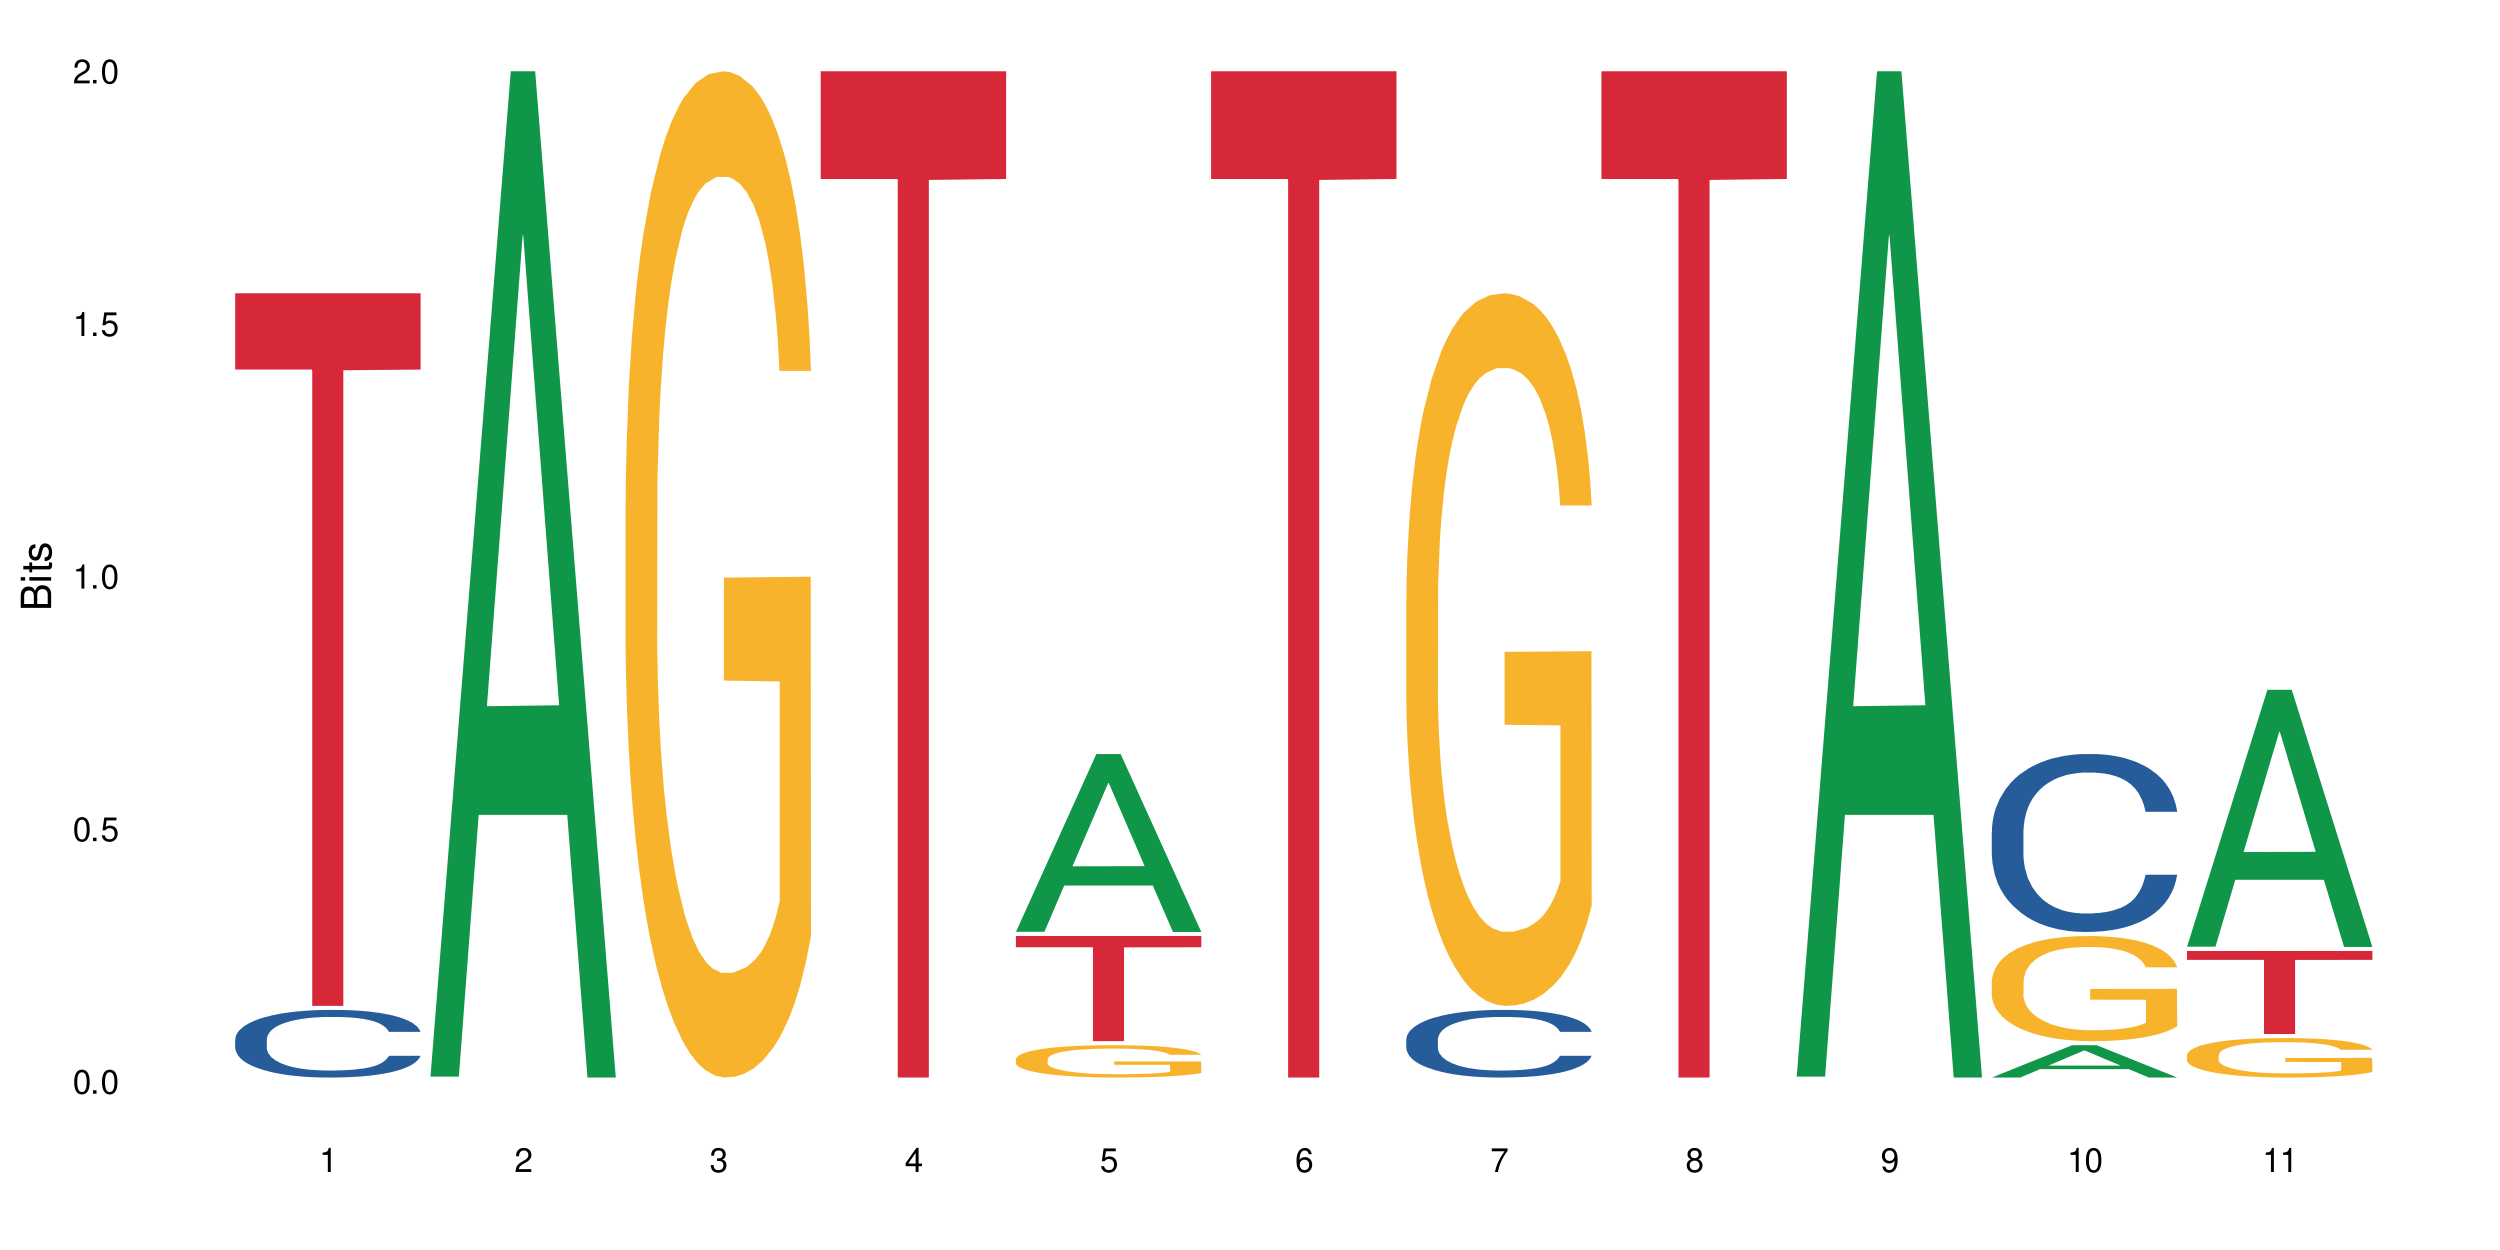 <?xml version="1.0" encoding="UTF-8"?>
<svg xmlns="http://www.w3.org/2000/svg" xmlns:xlink="http://www.w3.org/1999/xlink" width="720" height="360" viewBox="0 0 720 360">
<defs>
<g>
<g id="glyph-0-0">
</g>
<g id="glyph-0-1">
<path d="M 2.641 -6.938 C 2 -6.938 1.422 -6.656 1.078 -6.172 C 0.641 -5.562 0.406 -4.641 0.406 -3.359 C 0.406 -1.016 1.188 0.219 2.641 0.219 C 4.078 0.219 4.859 -1.016 4.859 -3.297 C 4.859 -4.641 4.656 -5.547 4.203 -6.172 C 3.844 -6.656 3.281 -6.938 2.641 -6.938 Z M 2.641 -6.188 C 3.547 -6.188 4 -5.25 4 -3.375 C 4 -1.406 3.562 -0.484 2.625 -0.484 C 1.734 -0.484 1.281 -1.438 1.281 -3.344 C 1.281 -5.25 1.734 -6.188 2.641 -6.188 Z M 2.641 -6.188 "/>
</g>
<g id="glyph-0-2">
<path d="M 1.828 -1 L 0.828 -1 L 0.828 0 L 1.828 0 Z M 1.828 -1 "/>
</g>
<g id="glyph-0-3">
<path d="M 4.562 -6.797 L 1.062 -6.797 L 0.547 -3.094 L 1.328 -3.094 C 1.719 -3.562 2.047 -3.734 2.578 -3.734 C 3.484 -3.734 4.062 -3.109 4.062 -2.094 C 4.062 -1.125 3.484 -0.531 2.578 -0.531 C 1.828 -0.531 1.375 -0.906 1.188 -1.672 L 0.328 -1.672 C 0.453 -1.109 0.547 -0.844 0.75 -0.594 C 1.125 -0.078 1.828 0.219 2.594 0.219 C 3.969 0.219 4.922 -0.781 4.922 -2.219 C 4.922 -3.562 4.031 -4.484 2.719 -4.484 C 2.25 -4.484 1.859 -4.359 1.469 -4.062 L 1.734 -5.969 L 4.562 -5.969 Z M 4.562 -6.797 "/>
</g>
<g id="glyph-0-4">
<path d="M 2.484 -4.938 L 2.484 0 L 3.328 0 L 3.328 -6.938 L 2.766 -6.938 C 2.469 -5.875 2.281 -5.734 0.984 -5.562 L 0.984 -4.938 Z M 2.484 -4.938 "/>
</g>
<g id="glyph-0-5">
<path d="M 4.859 -0.828 L 1.281 -0.828 C 1.359 -1.406 1.672 -1.781 2.5 -2.281 L 3.469 -2.828 C 4.406 -3.344 4.906 -4.062 4.906 -4.906 C 4.906 -5.484 4.672 -6.031 4.266 -6.406 C 3.859 -6.766 3.375 -6.938 2.719 -6.938 C 1.859 -6.938 1.219 -6.625 0.844 -6.031 C 0.609 -5.672 0.5 -5.234 0.484 -4.531 L 1.328 -4.531 C 1.359 -5.016 1.406 -5.281 1.531 -5.516 C 1.75 -5.938 2.188 -6.203 2.703 -6.203 C 3.469 -6.203 4.031 -5.641 4.031 -4.891 C 4.031 -4.344 3.719 -3.859 3.125 -3.516 L 2.234 -3 C 0.812 -2.172 0.406 -1.531 0.328 -0.016 L 4.859 -0.016 Z M 4.859 -0.828 "/>
</g>
<g id="glyph-0-6">
<path d="M 2.125 -3.188 L 2.578 -3.188 C 3.5 -3.188 3.984 -2.766 3.984 -1.922 C 3.984 -1.062 3.469 -0.531 2.594 -0.531 C 1.656 -0.531 1.203 -1 1.156 -2.016 L 0.312 -2.016 C 0.344 -1.453 0.438 -1.094 0.609 -0.781 C 0.953 -0.109 1.625 0.219 2.547 0.219 C 3.953 0.219 4.859 -0.625 4.859 -1.938 C 4.859 -2.828 4.516 -3.297 3.703 -3.594 C 4.344 -3.844 4.656 -4.328 4.656 -5.031 C 4.656 -6.219 3.875 -6.938 2.578 -6.938 C 1.203 -6.938 0.484 -6.172 0.453 -4.703 L 1.297 -4.703 C 1.312 -5.125 1.344 -5.359 1.453 -5.578 C 1.641 -5.969 2.062 -6.203 2.594 -6.203 C 3.344 -6.203 3.797 -5.75 3.797 -5 C 3.797 -4.516 3.609 -4.219 3.25 -4.047 C 3.016 -3.953 2.703 -3.922 2.125 -3.906 Z M 2.125 -3.188 "/>
</g>
<g id="glyph-0-7">
<path d="M 3.141 -1.672 L 3.141 0 L 3.984 0 L 3.984 -1.672 L 4.984 -1.672 L 4.984 -2.438 L 3.984 -2.438 L 3.984 -6.938 L 3.359 -6.938 L 0.266 -2.578 L 0.266 -1.672 Z M 3.141 -2.438 L 1 -2.438 L 3.141 -5.5 Z M 3.141 -2.438 "/>
</g>
<g id="glyph-0-8">
<path d="M 4.781 -5.125 C 4.609 -6.266 3.891 -6.938 2.844 -6.938 C 2.094 -6.938 1.422 -6.578 1.031 -5.953 C 0.594 -5.266 0.406 -4.422 0.406 -3.172 C 0.406 -2 0.578 -1.25 0.984 -0.641 C 1.359 -0.078 1.953 0.219 2.703 0.219 C 3.984 0.219 4.922 -0.75 4.922 -2.094 C 4.922 -3.375 4.062 -4.281 2.844 -4.281 C 2.172 -4.281 1.641 -4.031 1.281 -3.516 C 1.281 -5.234 1.828 -6.188 2.797 -6.188 C 3.391 -6.188 3.797 -5.797 3.938 -5.125 Z M 2.734 -3.531 C 3.547 -3.531 4.062 -2.953 4.062 -2.031 C 4.062 -1.156 3.484 -0.531 2.703 -0.531 C 1.922 -0.531 1.328 -1.188 1.328 -2.078 C 1.328 -2.938 1.906 -3.531 2.734 -3.531 Z M 2.734 -3.531 "/>
</g>
<g id="glyph-0-9">
<path d="M 4.984 -6.797 L 0.438 -6.797 L 0.438 -5.969 L 4.109 -5.969 C 2.5 -3.656 1.828 -2.234 1.328 0 L 2.219 0 C 2.594 -2.172 3.453 -4.047 4.984 -6.094 Z M 4.984 -6.797 "/>
</g>
<g id="glyph-0-10">
<path d="M 3.75 -3.656 C 4.469 -4.094 4.688 -4.438 4.688 -5.078 C 4.688 -6.172 3.844 -6.938 2.641 -6.938 C 1.438 -6.938 0.594 -6.172 0.594 -5.094 C 0.594 -4.438 0.812 -4.094 1.516 -3.656 C 0.734 -3.266 0.359 -2.703 0.359 -1.922 C 0.359 -0.656 1.281 0.219 2.641 0.219 C 3.984 0.219 4.922 -0.656 4.922 -1.922 C 4.922 -2.703 4.531 -3.266 3.75 -3.656 Z M 2.641 -6.188 C 3.359 -6.188 3.812 -5.75 3.812 -5.062 C 3.812 -4.406 3.344 -3.984 2.641 -3.984 C 1.922 -3.984 1.453 -4.406 1.453 -5.078 C 1.453 -5.75 1.922 -6.188 2.641 -6.188 Z M 2.641 -3.266 C 3.484 -3.266 4.062 -2.719 4.062 -1.906 C 4.062 -1.078 3.484 -0.531 2.625 -0.531 C 1.797 -0.531 1.219 -1.094 1.219 -1.906 C 1.219 -2.719 1.781 -3.266 2.641 -3.266 Z M 2.641 -3.266 "/>
</g>
<g id="glyph-0-11">
<path d="M 0.516 -1.578 C 0.672 -0.453 1.406 0.219 2.438 0.219 C 3.188 0.219 3.859 -0.141 4.266 -0.766 C 4.688 -1.453 4.891 -2.297 4.891 -3.547 C 4.891 -4.719 4.703 -5.453 4.312 -6.078 C 3.938 -6.641 3.344 -6.938 2.594 -6.938 C 1.297 -6.938 0.359 -5.969 0.359 -4.625 C 0.359 -3.344 1.234 -2.453 2.453 -2.453 C 3.094 -2.453 3.578 -2.672 4.016 -3.203 C 4 -1.484 3.469 -0.531 2.5 -0.531 C 1.906 -0.531 1.484 -0.906 1.359 -1.578 Z M 2.578 -6.203 C 3.375 -6.203 3.969 -5.531 3.969 -4.641 C 3.969 -3.797 3.391 -3.188 2.547 -3.188 C 1.734 -3.188 1.234 -3.766 1.234 -4.688 C 1.234 -5.562 1.797 -6.203 2.578 -6.203 Z M 2.578 -6.203 "/>
</g>
<g id="glyph-1-0">
</g>
<g id="glyph-1-1">
<path d="M 0 -0.953 L 0 -4.891 C 0 -5.719 -0.234 -6.344 -0.734 -6.797 C -1.188 -7.234 -1.812 -7.469 -2.5 -7.469 C -3.547 -7.469 -4.188 -7 -4.625 -5.875 C -4.984 -6.688 -5.625 -7.094 -6.531 -7.094 C -7.172 -7.094 -7.734 -6.859 -8.141 -6.391 C -8.562 -5.922 -8.75 -5.344 -8.75 -4.5 L -8.75 -0.953 Z M -4.984 -2.062 L -7.766 -2.062 L -7.766 -4.219 C -7.766 -4.844 -7.688 -5.203 -7.453 -5.5 C -7.219 -5.812 -6.859 -5.969 -6.375 -5.969 C -5.891 -5.969 -5.531 -5.812 -5.297 -5.5 C -5.062 -5.203 -4.984 -4.844 -4.984 -4.219 Z M -0.984 -2.062 L -4 -2.062 L -4 -4.781 C -4 -5.766 -3.438 -6.359 -2.484 -6.359 C -1.547 -6.359 -0.984 -5.766 -0.984 -4.781 Z M -0.984 -2.062 "/>
</g>
<g id="glyph-1-2">
<path d="M -6.281 -1.797 L -6.281 -0.797 L 0 -0.797 L 0 -1.797 Z M -8.75 -1.797 L -8.75 -0.797 L -7.484 -0.797 L -7.484 -1.797 Z M -8.75 -1.797 "/>
</g>
<g id="glyph-1-3">
<path d="M -6.281 -3.047 L -6.281 -2.016 L -8.016 -2.016 L -8.016 -1.016 L -6.281 -1.016 L -6.281 -0.172 L -5.469 -0.172 L -5.469 -1.016 L -0.719 -1.016 C -0.078 -1.016 0.281 -1.453 0.281 -2.234 C 0.281 -2.5 0.25 -2.719 0.188 -3.047 L -0.641 -3.047 C -0.609 -2.906 -0.594 -2.766 -0.594 -2.562 C -0.594 -2.141 -0.719 -2.016 -1.156 -2.016 L -5.469 -2.016 L -5.469 -3.047 Z M -6.281 -3.047 "/>
</g>
<g id="glyph-1-4">
<path d="M -4.531 -5.25 C -5.766 -5.25 -6.469 -4.422 -6.469 -2.969 C -6.469 -1.516 -5.719 -0.562 -4.547 -0.562 C -3.562 -0.562 -3.094 -1.062 -2.734 -2.562 L -2.516 -3.484 C -2.344 -4.188 -2.094 -4.469 -1.641 -4.469 C -1.047 -4.469 -0.641 -3.875 -0.641 -3 C -0.641 -2.453 -0.797 -2 -1.062 -1.75 C -1.25 -1.594 -1.422 -1.531 -1.875 -1.469 L -1.875 -0.406 C -0.422 -0.453 0.281 -1.266 0.281 -2.922 C 0.281 -4.5 -0.5 -5.516 -1.719 -5.516 C -2.656 -5.516 -3.172 -4.984 -3.469 -3.734 L -3.703 -2.766 C -3.891 -1.953 -4.156 -1.609 -4.594 -1.609 C -5.188 -1.609 -5.547 -2.125 -5.547 -2.938 C -5.547 -3.75 -5.203 -4.172 -4.531 -4.203 Z M -4.531 -5.25 "/>
</g>
</g>
</defs>
<rect x="-72" y="-36" width="864" height="432" fill="rgb(100%, 100%, 100%)" fill-opacity="1"/>
<path fill-rule="nonzero" fill="rgb(14.51%, 36.078%, 60%)" fill-opacity="1" d="M 67.73 299.332 L 67.797 299.312 L 67.797 298.887 L 67.992 298.211 L 68.449 297.355 L 68.902 296.766 L 70.074 295.719 L 71.703 294.703 L 73.398 293.918 L 74.633 293.457 L 75.742 293.102 L 78.281 292.441 L 79.91 292.102 L 81.668 291.801 L 83.816 291.5 L 85.379 291.32 L 88.895 291.035 L 91.5 290.91 L 93.52 290.855 L 97.883 290.855 L 100.488 290.93 L 102.375 291.016 L 104.461 291.16 L 106.219 291.32 L 109.281 291.711 L 112.016 292.211 L 113.254 292.496 L 115.207 293.047 L 116.703 293.582 L 117.746 294.043 L 118.918 294.703 L 119.961 295.504 L 120.742 296.41 L 121.133 297.176 L 112.016 297.176 L 111.559 296.465 L 111.039 295.914 L 110.062 295.184 L 109.086 294.668 L 107.715 294.152 L 106.48 293.812 L 104.785 293.473 L 103.289 293.262 L 101.727 293.102 L 100.227 292.992 L 97.363 292.887 L 94.039 292.887 L 92.805 292.922 L 90.262 293.066 L 88.895 293.188 L 86.941 293.438 L 85.574 293.672 L 83.945 294.027 L 82.84 294.328 L 81.473 294.793 L 80.496 295.199 L 79.387 295.789 L 78.738 296.234 L 78.152 296.73 L 77.629 297.32 L 77.238 297.941 L 76.977 298.602 L 76.848 299.242 L 76.848 302 L 76.977 302.641 L 77.305 303.391 L 78.152 304.477 L 79.387 305.418 L 80.82 306.168 L 82.188 306.699 L 82.969 306.949 L 84.012 307.234 L 85.641 307.59 L 87.984 307.945 L 89.352 308.09 L 91.438 308.23 L 93.586 308.305 L 96.449 308.305 L 98.988 308.23 L 100.684 308.145 L 102.441 308 L 104.852 307.699 L 106.348 307.414 L 107.652 307.074 L 108.629 306.738 L 109.281 306.453 L 110.258 305.898 L 111.039 305.293 L 111.625 304.672 L 112.016 304.066 L 121.133 304.066 L 120.742 304.777 L 120.156 305.473 L 119.57 305.988 L 118.656 306.613 L 117.613 307.164 L 116.117 307.785 L 114.879 308.195 L 113.254 308.641 L 111.754 308.98 L 110.125 309.281 L 107.715 309.637 L 106.152 309.816 L 104.461 309.977 L 102.441 310.117 L 99.902 310.242 L 97.168 310.316 L 94.625 310.332 L 91.891 310.297 L 89.871 310.227 L 87.203 310.066 L 83.883 309.746 L 81.473 309.406 L 79.582 309.07 L 77.957 308.711 L 76.133 308.23 L 73.789 307.449 L 72.355 306.844 L 71.379 306.344 L 70.27 305.652 L 69.488 305.027 L 68.578 304.031 L 67.926 302.766 L 67.73 301.789 Z M 67.73 299.332 "/>
<path fill-rule="nonzero" fill="rgb(83.922%, 15.686%, 22.353%)" fill-opacity="1" d="M 67.73 84.465 L 121.133 84.465 L 121.133 106.434 L 98.875 106.629 L 98.875 289.691 L 89.922 289.691 L 89.922 106.82 L 89.793 106.434 L 67.73 106.434 Z M 67.73 84.465 "/>
<path fill-rule="nonzero" fill="rgb(6.275%, 58.824%, 28.235%)" fill-opacity="1" d="M 123.941 310.059 L 124 309.789 L 147.105 20.527 L 154.125 20.527 L 177.344 310.332 L 169.184 310.332 L 163.367 234.684 L 137.863 234.684 L 132.156 310.059 L 123.941 310.059 L 140.316 203.391 L 161.027 203.117 L 150.699 67.875 L 150.586 67.602 L 150.473 68.418 L 140.258 203.117 L 140.316 203.391 Z M 123.941 310.059 "/>
<path fill-rule="nonzero" fill="rgb(96.863%, 70.196%, 16.863%)" fill-opacity="1" d="M 180.152 144.652 L 180.219 144.387 L 180.219 139.094 L 180.48 127.184 L 181.129 110.777 L 181.977 97.277 L 182.891 86.691 L 183.477 81.133 L 184.453 73.195 L 185.297 67.371 L 187.449 55.461 L 190.184 44.348 L 191.68 39.582 L 193.375 35.082 L 195.785 30.055 L 196.891 28.203 L 200.277 23.965 L 204.121 21.32 L 208.352 20.527 L 210.305 20.789 L 212.977 21.848 L 216.621 24.762 L 218.707 27.406 L 220.336 30.055 L 222.027 33.496 L 224.113 38.789 L 226.066 45.141 L 227.629 51.492 L 229.191 59.43 L 230.492 67.902 L 231.602 77.164 L 232.578 88.281 L 233.164 97.543 L 233.555 106.805 L 224.504 106.805 L 223.98 97.543 L 223.395 90.398 L 222.418 81.664 L 221.441 75.312 L 220.465 70.281 L 218.641 63.402 L 217.078 59.168 L 215.125 55.461 L 213.238 53.078 L 211.086 51.492 L 209.785 50.961 L 206.332 50.961 L 203.207 52.816 L 201.383 54.934 L 200.082 57.051 L 198.258 61.02 L 197.152 64.195 L 196.5 66.312 L 194.547 74.516 L 193.242 81.93 L 192.527 86.957 L 191.617 94.898 L 190.965 102.043 L 190.246 112.629 L 189.855 120.57 L 189.336 138.566 L 189.27 186.207 L 189.465 196.262 L 189.855 207.113 L 190.379 216.641 L 191.16 226.699 L 191.941 234.375 L 193.309 244.695 L 194.48 251.578 L 195.395 256.078 L 197.152 263.223 L 197.867 265.605 L 199.562 270.367 L 201.32 274.074 L 203.469 277.25 L 205.098 278.836 L 207.699 280.16 L 211.023 280.16 L 214.93 278.574 L 217.402 276.457 L 219.098 274.34 L 220.203 272.484 L 221.57 269.574 L 222.551 266.926 L 223.461 264.016 L 224.566 259.516 L 224.566 196.262 L 208.484 195.996 L 208.484 166.355 L 233.488 166.09 L 233.555 269.574 L 232.188 276.719 L 230.492 283.602 L 228.867 288.895 L 227.172 293.395 L 224.762 298.422 L 222.809 301.598 L 219.812 305.305 L 217.078 307.688 L 214.215 309.273 L 211.672 310.066 L 208.68 310.332 L 206.008 309.805 L 203.141 308.215 L 200.863 306.098 L 198.777 303.453 L 196.695 300.012 L 194.09 294.453 L 192.398 289.953 L 190.641 284.395 L 188.879 277.777 L 187.316 270.633 L 186.277 265.074 L 185.234 258.723 L 184.125 250.781 L 183.086 241.785 L 182.305 233.578 L 181.586 224.316 L 181.066 215.582 L 180.543 203.672 L 180.285 194.145 L 180.152 185.941 Z M 180.152 144.652 "/>
<path fill-rule="nonzero" fill="rgb(83.922%, 15.686%, 22.353%)" fill-opacity="1" d="M 236.367 20.527 L 289.766 20.527 L 289.766 51.547 L 267.512 51.82 L 267.512 310.332 L 258.555 310.332 L 258.555 52.094 L 258.426 51.547 L 236.367 51.547 Z M 236.367 20.527 "/>
<path fill-rule="nonzero" fill="rgb(6.275%, 58.824%, 28.235%)" fill-opacity="1" d="M 292.578 268.363 L 292.633 268.312 L 315.738 217.172 L 322.758 217.172 L 345.977 268.41 L 337.82 268.41 L 332 255.035 L 306.496 255.035 L 300.793 268.363 L 292.578 268.363 L 308.949 249.5 L 329.66 249.453 L 319.336 225.543 L 319.219 225.492 L 319.105 225.637 L 308.895 249.453 L 308.949 249.5 Z M 292.578 268.363 "/>
<path fill-rule="nonzero" fill="rgb(96.863%, 70.196%, 16.863%)" fill-opacity="1" d="M 292.578 305.008 L 292.641 304.996 L 292.641 304.828 L 292.902 304.445 L 293.555 303.918 L 294.398 303.484 L 295.312 303.145 L 295.898 302.965 L 296.875 302.707 L 297.723 302.523 L 299.871 302.141 L 302.605 301.781 L 304.105 301.629 L 305.797 301.484 L 308.207 301.32 L 309.312 301.262 L 312.699 301.125 L 316.543 301.043 L 320.773 301.016 L 322.73 301.023 L 325.398 301.059 L 329.047 301.152 L 331.129 301.238 L 332.758 301.32 L 334.449 301.434 L 336.535 301.602 L 338.488 301.809 L 340.051 302.012 L 341.613 302.266 L 342.918 302.539 L 344.023 302.836 L 345 303.195 L 345.586 303.492 L 345.977 303.789 L 336.926 303.789 L 336.406 303.492 L 335.82 303.262 L 334.84 302.98 L 333.863 302.777 L 332.887 302.617 L 331.066 302.395 L 329.5 302.258 L 327.547 302.141 L 325.66 302.062 L 323.512 302.012 L 322.207 301.992 L 318.758 301.992 L 315.629 302.055 L 313.809 302.121 L 312.504 302.191 L 310.68 302.316 L 309.574 302.418 L 308.922 302.488 L 306.969 302.75 L 305.668 302.988 L 304.949 303.152 L 304.039 303.406 L 303.387 303.637 L 302.672 303.977 L 302.281 304.23 L 301.758 304.809 L 301.695 306.344 L 301.891 306.664 L 302.281 307.016 L 302.801 307.32 L 303.582 307.645 L 304.363 307.891 L 305.73 308.223 L 306.902 308.445 L 307.816 308.59 L 309.574 308.816 L 310.289 308.895 L 311.984 309.047 L 313.742 309.168 L 315.891 309.27 L 317.52 309.32 L 320.125 309.363 L 323.445 309.363 L 327.352 309.312 L 329.828 309.242 L 331.52 309.176 L 332.629 309.117 L 333.996 309.023 L 334.973 308.938 L 335.883 308.844 L 336.992 308.699 L 336.992 306.664 L 320.906 306.656 L 320.906 305.703 L 345.914 305.695 L 345.977 309.023 L 344.609 309.25 L 342.918 309.473 L 341.289 309.645 L 339.598 309.789 L 337.188 309.949 L 335.234 310.051 L 332.238 310.172 L 329.5 310.246 L 326.637 310.297 L 324.098 310.324 L 321.102 310.332 L 318.43 310.316 L 315.566 310.266 L 313.285 310.195 L 311.203 310.109 L 309.117 310 L 306.512 309.82 L 304.82 309.676 L 303.062 309.5 L 301.305 309.285 L 299.742 309.055 L 298.699 308.879 L 297.656 308.672 L 296.551 308.418 L 295.508 308.129 L 294.727 307.863 L 294.008 307.566 L 293.488 307.285 L 292.969 306.902 L 292.707 306.598 L 292.578 306.332 Z M 292.578 305.008 "/>
<path fill-rule="nonzero" fill="rgb(83.922%, 15.686%, 22.353%)" fill-opacity="1" d="M 292.578 269.574 L 345.977 269.574 L 345.977 272.816 L 323.723 272.844 L 323.723 299.852 L 314.77 299.852 L 314.77 272.871 L 314.637 272.816 L 292.578 272.816 Z M 292.578 269.574 "/>
<path fill-rule="nonzero" fill="rgb(83.922%, 15.686%, 22.353%)" fill-opacity="1" d="M 348.789 20.527 L 402.188 20.527 L 402.188 51.547 L 379.934 51.82 L 379.934 310.332 L 370.98 310.332 L 370.98 52.094 L 370.848 51.547 L 348.789 51.547 Z M 348.789 20.527 "/>
<path fill-rule="nonzero" fill="rgb(14.51%, 36.078%, 60%)" fill-opacity="1" d="M 405 299.332 L 405.066 299.312 L 405.066 298.887 L 405.262 298.211 L 405.715 297.355 L 406.172 296.766 L 407.344 295.719 L 408.973 294.703 L 410.664 293.918 L 411.902 293.457 L 413.012 293.102 L 415.551 292.441 L 417.18 292.102 L 418.938 291.801 L 421.086 291.5 L 422.648 291.32 L 426.164 291.035 L 428.77 290.91 L 430.789 290.855 L 435.152 290.855 L 437.758 290.93 L 439.645 291.016 L 441.73 291.16 L 443.488 291.32 L 446.547 291.711 L 449.285 292.211 L 450.52 292.496 L 452.473 293.047 L 453.973 293.582 L 455.016 294.043 L 456.188 294.703 L 457.227 295.504 L 458.012 296.41 L 458.402 297.176 L 449.285 297.176 L 448.828 296.465 L 448.309 295.914 L 447.328 295.184 L 446.352 294.668 L 444.984 294.152 L 443.746 293.812 L 442.055 293.473 L 440.559 293.262 L 438.992 293.102 L 437.496 292.992 L 434.629 292.887 L 431.309 292.887 L 430.07 292.922 L 427.531 293.066 L 426.164 293.188 L 424.211 293.438 L 422.844 293.672 L 421.215 294.027 L 420.109 294.328 L 418.742 294.793 L 417.766 295.199 L 416.656 295.789 L 416.004 296.234 L 415.418 296.73 L 414.898 297.32 L 414.508 297.941 L 414.246 298.602 L 414.117 299.242 L 414.117 302 L 414.246 302.641 L 414.574 303.391 L 415.418 304.477 L 416.656 305.418 L 418.09 306.168 L 419.457 306.699 L 420.238 306.949 L 421.281 307.234 L 422.91 307.59 L 425.254 307.945 L 426.621 308.09 L 428.703 308.23 L 430.855 308.305 L 433.719 308.305 L 436.258 308.23 L 437.953 308.145 L 439.711 308 L 442.121 307.699 L 443.617 307.414 L 444.922 307.074 L 445.898 306.738 L 446.547 306.453 L 447.523 305.898 L 448.309 305.293 L 448.895 304.672 L 449.285 304.066 L 458.402 304.066 L 458.012 304.777 L 457.426 305.473 L 456.836 305.988 L 455.926 306.613 L 454.883 307.164 L 453.387 307.785 L 452.148 308.195 L 450.52 308.641 L 449.023 308.98 L 447.395 309.281 L 444.984 309.637 L 443.422 309.816 L 441.73 309.977 L 439.711 310.117 L 437.172 310.242 L 434.434 310.316 L 431.895 310.332 L 429.16 310.297 L 427.141 310.227 L 424.473 310.066 L 421.148 309.746 L 418.742 309.406 L 416.852 309.07 L 415.223 308.711 L 413.402 308.23 L 411.055 307.449 L 409.625 306.844 L 408.648 306.344 L 407.539 305.652 L 406.758 305.027 L 405.848 304.031 L 405.195 302.766 L 405 301.789 Z M 405 299.332 "/>
<path fill-rule="nonzero" fill="rgb(96.863%, 70.196%, 16.863%)" fill-opacity="1" d="M 405 172.367 L 405.066 172.18 L 405.066 168.43 L 405.324 159.996 L 405.977 148.379 L 406.824 138.82 L 407.734 131.32 L 408.32 127.387 L 409.297 121.762 L 410.145 117.641 L 412.293 109.207 L 415.027 101.336 L 416.527 97.961 L 418.219 94.773 L 420.629 91.215 L 421.738 89.902 L 425.121 86.902 L 428.965 85.027 L 433.199 84.465 L 435.152 84.652 L 437.82 85.402 L 441.469 87.465 L 443.551 89.34 L 445.18 91.215 L 446.875 93.648 L 448.957 97.398 L 450.91 101.898 L 452.473 106.395 L 454.039 112.016 L 455.34 118.016 L 456.445 124.574 L 457.426 132.445 L 458.012 139.008 L 458.402 145.566 L 449.348 145.566 L 448.828 139.008 L 448.242 133.945 L 447.266 127.762 L 446.289 123.262 L 445.312 119.703 L 443.488 114.828 L 441.926 111.828 L 439.973 109.207 L 438.082 107.52 L 435.934 106.395 L 434.629 106.02 L 431.18 106.02 L 428.055 107.332 L 426.23 108.832 L 424.926 110.332 L 423.105 113.141 L 421.996 115.391 L 421.348 116.891 L 419.391 122.699 L 418.09 127.949 L 417.375 131.508 L 416.461 137.133 L 415.809 142.191 L 415.094 149.688 L 414.703 155.312 L 414.184 168.055 L 414.117 201.793 L 414.312 208.914 L 414.703 216.598 L 415.223 223.348 L 416.004 230.469 L 416.785 235.902 L 418.156 243.211 L 419.328 248.086 L 420.238 251.273 L 421.996 256.332 L 422.715 258.02 L 424.406 261.395 L 426.164 264.016 L 428.312 266.266 L 429.941 267.391 L 432.547 268.328 L 435.867 268.328 L 439.777 267.203 L 442.25 265.703 L 443.945 264.203 L 445.051 262.891 L 446.418 260.832 L 447.395 258.957 L 448.309 256.895 L 449.414 253.707 L 449.414 208.914 L 433.328 208.727 L 433.328 187.734 L 458.336 187.547 L 458.402 260.832 L 457.031 265.891 L 455.34 270.766 L 453.711 274.512 L 452.02 277.699 L 449.609 281.258 L 447.656 283.508 L 444.66 286.133 L 441.926 287.82 L 439.059 288.945 L 436.52 289.508 L 433.523 289.691 L 430.855 289.32 L 427.988 288.195 L 425.707 286.695 L 423.625 284.82 L 421.543 282.383 L 418.938 278.449 L 417.242 275.262 L 415.484 271.324 L 413.727 266.641 L 412.164 261.578 L 411.121 257.645 L 410.078 253.145 L 408.973 247.523 L 407.93 241.152 L 407.148 235.34 L 406.434 228.781 L 405.91 222.598 L 405.391 214.164 L 405.129 207.414 L 405 201.605 Z M 405 172.367 "/>
<path fill-rule="nonzero" fill="rgb(83.922%, 15.686%, 22.353%)" fill-opacity="1" d="M 461.211 20.527 L 514.613 20.527 L 514.613 51.547 L 492.355 51.82 L 492.355 310.332 L 483.402 310.332 L 483.402 52.094 L 483.273 51.547 L 461.211 51.547 Z M 461.211 20.527 "/>
<path fill-rule="nonzero" fill="rgb(6.275%, 58.824%, 28.235%)" fill-opacity="1" d="M 517.422 310.059 L 517.48 309.789 L 540.586 20.527 L 547.602 20.527 L 570.824 310.332 L 562.664 310.332 L 556.848 234.684 L 531.344 234.684 L 525.637 310.059 L 517.422 310.059 L 533.797 203.391 L 554.508 203.117 L 544.18 67.875 L 544.066 67.602 L 543.953 68.418 L 533.738 203.117 L 533.797 203.391 Z M 517.422 310.059 "/>
<path fill-rule="nonzero" fill="rgb(6.275%, 58.824%, 28.235%)" fill-opacity="1" d="M 573.633 310.324 L 573.691 310.316 L 596.797 301.016 L 603.816 301.016 L 627.035 310.332 L 618.875 310.332 L 613.059 307.902 L 587.555 307.902 L 581.852 310.324 L 573.633 310.324 L 590.008 306.895 L 610.719 306.887 L 600.391 302.539 L 600.277 302.527 L 600.164 302.555 L 589.953 306.887 L 590.008 306.895 Z M 573.633 310.324 "/>
<path fill-rule="nonzero" fill="rgb(14.51%, 36.078%, 60%)" fill-opacity="1" d="M 573.633 239.465 L 573.699 239.418 L 573.699 238.293 L 573.895 236.516 L 574.352 234.266 L 574.805 232.719 L 575.98 229.957 L 577.605 227.285 L 579.301 225.227 L 580.539 224.008 L 581.645 223.07 L 584.184 221.34 L 585.812 220.449 L 587.57 219.652 L 589.719 218.855 L 591.281 218.387 L 594.801 217.637 L 597.402 217.312 L 599.422 217.172 L 603.785 217.172 L 606.391 217.359 L 608.281 217.59 L 610.363 217.965 L 612.121 218.387 L 615.184 219.418 L 617.918 220.73 L 619.156 221.48 L 621.109 222.93 L 622.605 224.336 L 623.648 225.555 L 624.82 227.285 L 625.863 229.395 L 626.645 231.785 L 627.035 233.797 L 617.918 233.797 L 617.461 231.922 L 616.941 230.473 L 615.965 228.551 L 614.988 227.191 L 613.621 225.836 L 612.383 224.945 L 610.688 224.055 L 609.191 223.492 L 607.629 223.07 L 606.129 222.789 L 603.266 222.508 L 599.945 222.508 L 598.707 222.602 L 596.168 222.977 L 594.801 223.305 L 592.844 223.961 L 591.477 224.57 L 589.852 225.508 L 588.742 226.305 L 587.375 227.52 L 586.398 228.598 L 585.293 230.145 L 584.641 231.316 L 584.055 232.625 L 583.531 234.172 L 583.141 235.812 L 582.883 237.543 L 582.75 239.23 L 582.75 246.488 L 582.883 248.176 L 583.207 250.145 L 584.055 253 L 585.293 255.484 L 586.723 257.449 L 588.09 258.855 L 588.871 259.512 L 589.914 260.262 L 591.543 261.195 L 593.887 262.133 L 595.254 262.508 L 597.34 262.883 L 599.488 263.07 L 602.355 263.07 L 604.895 262.883 L 606.586 262.648 L 608.344 262.273 L 610.754 261.477 L 612.254 260.727 L 613.555 259.84 L 614.531 258.949 L 615.184 258.199 L 616.16 256.746 L 616.941 255.156 L 617.527 253.516 L 617.918 251.922 L 627.035 251.922 L 626.645 253.797 L 626.059 255.625 L 625.473 256.98 L 624.559 258.621 L 623.52 260.074 L 622.02 261.711 L 620.785 262.789 L 619.156 263.961 L 617.656 264.852 L 616.031 265.645 L 613.621 266.582 L 612.059 267.051 L 610.363 267.473 L 608.344 267.848 L 605.805 268.176 L 603.07 268.363 L 600.531 268.41 L 597.793 268.316 L 595.777 268.129 L 593.105 267.707 L 589.785 266.863 L 587.375 265.973 L 585.488 265.086 L 583.859 264.148 L 582.035 262.883 L 579.691 260.82 L 578.258 259.23 L 577.281 257.918 L 576.176 256.09 L 575.391 254.453 L 574.48 251.828 L 573.828 248.504 L 573.633 245.93 Z M 573.633 239.465 "/>
<path fill-rule="nonzero" fill="rgb(96.863%, 70.196%, 16.863%)" fill-opacity="1" d="M 573.633 282.543 L 573.699 282.516 L 573.699 281.961 L 573.961 280.719 L 574.609 279.004 L 575.457 277.594 L 576.371 276.488 L 576.957 275.906 L 577.934 275.078 L 578.777 274.469 L 580.93 273.223 L 583.664 272.062 L 585.16 271.566 L 586.855 271.094 L 589.266 270.57 L 590.371 270.375 L 593.758 269.934 L 597.598 269.656 L 601.832 269.574 L 603.785 269.602 L 606.457 269.711 L 610.102 270.016 L 612.188 270.293 L 613.816 270.57 L 615.508 270.93 L 617.594 271.48 L 619.547 272.145 L 621.109 272.809 L 622.672 273.637 L 623.973 274.523 L 625.082 275.492 L 626.059 276.652 L 626.645 277.621 L 627.035 278.59 L 617.984 278.59 L 617.461 277.621 L 616.875 276.875 L 615.898 275.961 L 614.922 275.297 L 613.945 274.773 L 612.121 274.055 L 610.559 273.609 L 608.605 273.223 L 606.715 272.977 L 604.566 272.809 L 603.266 272.754 L 599.812 272.754 L 596.688 272.945 L 594.863 273.168 L 593.562 273.391 L 591.738 273.805 L 590.633 274.137 L 589.98 274.355 L 588.027 275.215 L 586.723 275.988 L 586.008 276.516 L 585.098 277.344 L 584.445 278.09 L 583.727 279.195 L 583.336 280.027 L 582.816 281.906 L 582.75 286.883 L 582.945 287.934 L 583.336 289.066 L 583.859 290.062 L 584.641 291.113 L 585.422 291.914 L 586.789 292.996 L 587.961 293.715 L 588.871 294.184 L 590.633 294.93 L 591.348 295.18 L 593.039 295.676 L 594.801 296.062 L 596.949 296.395 L 598.578 296.562 L 601.18 296.699 L 604.504 296.699 L 608.41 296.535 L 610.883 296.312 L 612.578 296.09 L 613.684 295.898 L 615.051 295.594 L 616.031 295.316 L 616.941 295.012 L 618.047 294.543 L 618.047 287.934 L 601.961 287.906 L 601.961 284.809 L 626.969 284.781 L 627.035 295.594 L 625.668 296.34 L 623.973 297.059 L 622.348 297.613 L 620.652 298.082 L 618.242 298.609 L 616.289 298.938 L 613.293 299.328 L 610.559 299.574 L 607.695 299.742 L 605.152 299.824 L 602.156 299.852 L 599.488 299.797 L 596.621 299.629 L 594.344 299.41 L 592.258 299.133 L 590.176 298.773 L 587.57 298.191 L 585.879 297.723 L 584.117 297.141 L 582.359 296.449 L 580.797 295.703 L 579.754 295.125 L 578.715 294.461 L 577.605 293.629 L 576.566 292.691 L 575.785 291.832 L 575.066 290.863 L 574.547 289.953 L 574.023 288.707 L 573.766 287.711 L 573.633 286.855 Z M 573.633 282.543 "/>
<path fill-rule="nonzero" fill="rgb(6.275%, 58.824%, 28.235%)" fill-opacity="1" d="M 629.848 272.648 L 629.902 272.582 L 653.008 198.656 L 660.027 198.656 L 683.246 272.719 L 675.09 272.719 L 669.27 253.387 L 643.766 253.387 L 638.062 272.648 L 629.848 272.648 L 646.219 245.391 L 666.93 245.32 L 656.602 210.758 L 656.488 210.688 L 656.375 210.898 L 646.164 245.32 L 646.219 245.391 Z M 629.848 272.648 "/>
<path fill-rule="nonzero" fill="rgb(96.863%, 70.196%, 16.863%)" fill-opacity="1" d="M 629.848 303.832 L 629.91 303.82 L 629.91 303.613 L 630.172 303.145 L 630.824 302.5 L 631.668 301.973 L 632.582 301.555 L 633.168 301.336 L 634.145 301.027 L 634.992 300.797 L 637.141 300.328 L 639.875 299.895 L 641.371 299.707 L 643.066 299.531 L 645.477 299.332 L 646.582 299.262 L 649.969 299.094 L 653.812 298.988 L 658.043 298.957 L 659.996 298.969 L 662.668 299.012 L 666.316 299.125 L 668.398 299.23 L 670.027 299.332 L 671.719 299.469 L 673.805 299.676 L 675.758 299.926 L 677.32 300.176 L 678.883 300.484 L 680.188 300.816 L 681.293 301.18 L 682.27 301.617 L 682.855 301.98 L 683.246 302.344 L 674.195 302.344 L 673.672 301.98 L 673.086 301.699 L 672.109 301.359 L 671.133 301.109 L 670.156 300.91 L 668.332 300.641 L 666.77 300.477 L 664.816 300.328 L 662.93 300.234 L 660.777 300.176 L 659.477 300.152 L 656.023 300.152 L 652.898 300.227 L 651.074 300.309 L 649.773 300.391 L 647.949 300.547 L 646.844 300.672 L 646.191 300.754 L 644.238 301.078 L 642.934 301.367 L 642.219 301.566 L 641.309 301.879 L 640.656 302.156 L 639.941 302.574 L 639.551 302.887 L 639.027 303.59 L 638.965 305.461 L 639.16 305.855 L 639.551 306.281 L 640.07 306.656 L 640.852 307.051 L 641.633 307.352 L 643 307.758 L 644.172 308.027 L 645.086 308.203 L 646.844 308.484 L 647.559 308.578 L 649.254 308.766 L 651.012 308.91 L 653.16 309.035 L 654.789 309.098 L 657.395 309.148 L 660.715 309.148 L 664.621 309.086 L 667.098 309.004 L 668.789 308.918 L 669.895 308.848 L 671.266 308.734 L 672.242 308.629 L 673.152 308.516 L 674.258 308.34 L 674.258 305.855 L 658.176 305.844 L 658.176 304.684 L 683.18 304.672 L 683.246 308.734 L 681.879 309.012 L 680.188 309.285 L 678.559 309.492 L 676.863 309.668 L 674.453 309.863 L 672.5 309.988 L 669.504 310.137 L 666.77 310.23 L 663.906 310.289 L 661.367 310.32 L 658.371 310.332 L 655.699 310.312 L 652.836 310.25 L 650.555 310.168 L 648.473 310.062 L 646.387 309.926 L 643.781 309.711 L 642.09 309.531 L 640.332 309.316 L 638.57 309.055 L 637.008 308.773 L 635.969 308.555 L 634.926 308.309 L 633.816 307.996 L 632.777 307.641 L 631.996 307.32 L 631.277 306.957 L 630.758 306.613 L 630.238 306.145 L 629.977 305.773 L 629.848 305.449 Z M 629.848 303.832 "/>
<path fill-rule="nonzero" fill="rgb(83.922%, 15.686%, 22.353%)" fill-opacity="1" d="M 629.848 273.883 L 683.246 273.883 L 683.246 276.441 L 660.992 276.465 L 660.992 297.793 L 652.035 297.793 L 652.035 276.488 L 651.906 276.441 L 629.848 276.441 Z M 629.848 273.883 "/>
<g fill="rgb(0%, 0%, 0%)" fill-opacity="1">
<use xlink:href="#glyph-0-1" x="20.965" y="314.993"/>
<use xlink:href="#glyph-0-2" x="25.965" y="314.993"/>
<use xlink:href="#glyph-0-1" x="28.965" y="314.993"/>
</g>
<g fill="rgb(0%, 0%, 0%)" fill-opacity="1">
<use xlink:href="#glyph-0-1" x="20.965" y="242.251"/>
<use xlink:href="#glyph-0-2" x="25.965" y="242.251"/>
<use xlink:href="#glyph-0-3" x="28.965" y="242.251"/>
</g>
<g fill="rgb(0%, 0%, 0%)" fill-opacity="1">
<use xlink:href="#glyph-0-4" x="20.965" y="169.509"/>
<use xlink:href="#glyph-0-2" x="25.965" y="169.509"/>
<use xlink:href="#glyph-0-1" x="28.965" y="169.509"/>
</g>
<g fill="rgb(0%, 0%, 0%)" fill-opacity="1">
<use xlink:href="#glyph-0-4" x="20.965" y="96.767"/>
<use xlink:href="#glyph-0-2" x="25.965" y="96.767"/>
<use xlink:href="#glyph-0-3" x="28.965" y="96.767"/>
</g>
<g fill="rgb(0%, 0%, 0%)" fill-opacity="1">
<use xlink:href="#glyph-0-5" x="20.965" y="24.024"/>
<use xlink:href="#glyph-0-2" x="25.965" y="24.024"/>
<use xlink:href="#glyph-0-1" x="28.965" y="24.024"/>
</g>
<g fill="rgb(0%, 0%, 0%)" fill-opacity="1">
<use xlink:href="#glyph-0-4" x="91.93" y="337.532"/>
</g>
<g fill="rgb(0%, 0%, 0%)" fill-opacity="1">
<use xlink:href="#glyph-0-5" x="148.145" y="337.532"/>
</g>
<g fill="rgb(0%, 0%, 0%)" fill-opacity="1">
<use xlink:href="#glyph-0-6" x="204.355" y="337.532"/>
</g>
<g fill="rgb(0%, 0%, 0%)" fill-opacity="1">
<use xlink:href="#glyph-0-7" x="260.566" y="337.532"/>
</g>
<g fill="rgb(0%, 0%, 0%)" fill-opacity="1">
<use xlink:href="#glyph-0-3" x="316.777" y="337.532"/>
</g>
<g fill="rgb(0%, 0%, 0%)" fill-opacity="1">
<use xlink:href="#glyph-0-8" x="372.988" y="337.532"/>
</g>
<g fill="rgb(0%, 0%, 0%)" fill-opacity="1">
<use xlink:href="#glyph-0-9" x="429.199" y="337.532"/>
</g>
<g fill="rgb(0%, 0%, 0%)" fill-opacity="1">
<use xlink:href="#glyph-0-10" x="485.41" y="337.532"/>
</g>
<g fill="rgb(0%, 0%, 0%)" fill-opacity="1">
<use xlink:href="#glyph-0-11" x="541.625" y="337.532"/>
</g>
<g fill="rgb(0%, 0%, 0%)" fill-opacity="1">
<use xlink:href="#glyph-0-4" x="595.336" y="337.532"/>
<use xlink:href="#glyph-0-1" x="600.336" y="337.532"/>
</g>
<g fill="rgb(0%, 0%, 0%)" fill-opacity="1">
<use xlink:href="#glyph-0-4" x="651.547" y="337.532"/>
<use xlink:href="#glyph-0-4" x="656.547" y="337.532"/>
</g>
<g fill="rgb(0%, 0%, 0%)" fill-opacity="1">
<use xlink:href="#glyph-1-1" x="14.725" y="176.012"/>
<use xlink:href="#glyph-1-2" x="14.725" y="168.012"/>
<use xlink:href="#glyph-1-3" x="14.725" y="165.012"/>
<use xlink:href="#glyph-1-4" x="14.725" y="162.012"/>
</g>
</svg>
